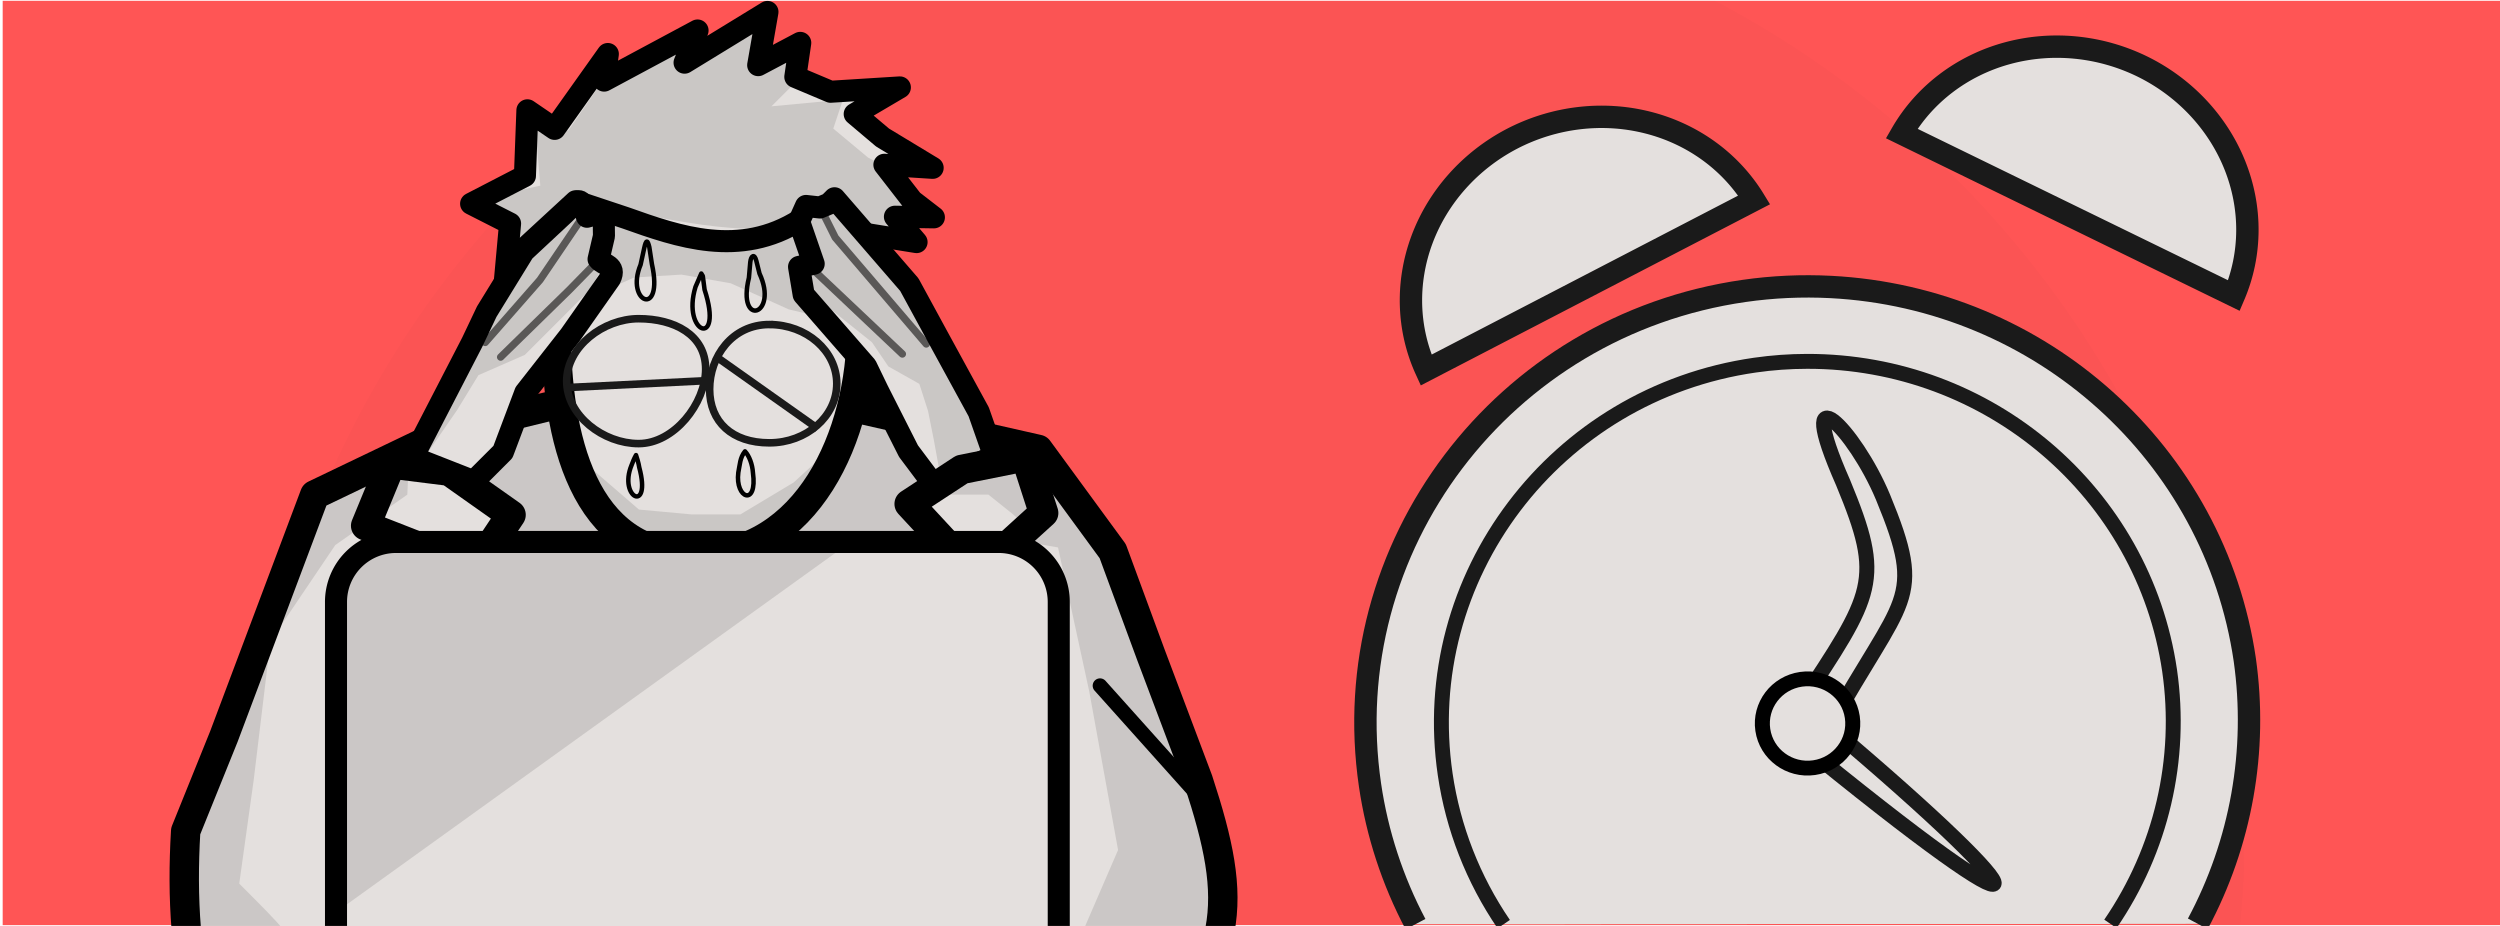 <?xml version="1.0" encoding="UTF-8" standalone="no"?>
<svg
   xml:space="preserve"
   viewBox="0 0 297 110"
   version="1.1"
   id="svg743"
   sodipodi:docname="timed-assessements.svg"
   inkscape:version="1.2.1 (9c6d41e4, 2022-07-14)"
   xmlns:inkscape="http://www.inkscape.org/namespaces/inkscape"
   xmlns:sodipodi="http://sodipodi.sourceforge.net/DTD/sodipodi-0.dtd"
   xmlns="http://www.w3.org/2000/svg"
   xmlns:svg="http://www.w3.org/2000/svg"><sodipodi:namedview
   id="namedview745"
   pagecolor="#ffffff"
   bordercolor="#000000"
   borderopacity="0.25"
   inkscape:showpageshadow="2"
   inkscape:pageopacity="0.0"
   inkscape:pagecheckerboard="0"
   inkscape:deskcolor="#d1d1d1"
   showgrid="false"
   inkscape:zoom="7.4074807"
   inkscape:cx="211.8129"
   inkscape:cy="105.29896"
   inkscape:window-width="1482"
   inkscape:window-height="718"
   inkscape:window-x="0"
   inkscape:window-y="38"
   inkscape:window-maximized="0"
   inkscape:current-layer="svg743" />
  <defs
   id="defs689">
    <filter
   id="a"
   width="1.061"
   height="1.132"
   x="-0.031"
   y="-0.066"
   color-interpolation-filters="sRGB">
      <feGaussianBlur
   stdDeviation="3.025"
   id="feGaussianBlur686" />
    </filter>
  
    
        
  
    
        
  </defs>
    <rect
   width="296.752"
   height="109.811"
   x=".319"
   y=".094"
   fill="#99f5fa"
   paint-order="stroke fill markers"
   rx="0"
   ry="0"
   id="rect691"
   style="fill:#ff5555" />
    <path
   d="M92.027.094a118.704 117.378 0 0 0-62.85 103.357 118.704 117.378 0 0 0 .468 6.453h236.474a118.704 117.378 0 0 0 .467-6.453A118.704 117.378 0 0 0 203.734.094H92.027z"
   filter="url(#a)"
   opacity=".124"
   paint-order="stroke fill markers"
   id="path693" />
    <path
   fill="#e4e0de"
   stroke="#000000"
   stroke-linejoin="round"
   stroke-width="3.493"
   d="m 144.918,110.533 c 0.98,-5.163 -0.139,-10.407 -2.574,-17.842 l -5.615,-14.9 -4.536,-12.31 -8.853,-12.094 -41.031,-9.285 -29.153,7.127 -15.765,7.558 -10.797,28.72 -4.535,11.231 c -0.235,3.967 -0.24,7.83 0.068,11.63"
   paint-order="stroke fill markers"
   id="path695" />
    <path
   fill="#e4e0de"
   stroke="#000000"
   stroke-linecap="round"
   stroke-linejoin="round"
   stroke-width="3.493"
   d="m 82.56,19.705 c -13.356,0 -16.489,6.528 -16.489,19.328 0,12.799 3.133,27.022 16.489,27.022 13.356,0 19.786,-14.315 19.786,-27.114 0,-12.8 -6.43,-19.236 -19.786,-19.236 z"
   paint-order="stroke fill markers"
   id="path697" />
    <path
   fill="#e4e0de"
   stroke="#000000"
   stroke-linecap="round"
   stroke-linejoin="round"
   stroke-width="2.62"
   d="m 74.343,25.894 -5.954,-1.985 -5.66,5.22 -2.793,4.703 0.662,-7.276 -4.63,-2.353 6.394,-3.307 0.294,-7.791 3.234,2.205 6.321,-8.894 -0.44,3.16 11.098,-5.953 -1.543,3.822 9.849,-6.027 -1.103,6.321 4.999,-2.646 -0.588,4.042 4.19,1.765 8.231,-0.515 -5.365,3.16 3.307,2.794 5.954,3.601 -5.733,-0.367 3.307,4.263 2.573,1.985 -4.63,-0.074 2.572,3.014 -6.395,-1.03 -7.423,-1.616 c -7.206,4.569 -14.476,2.006 -20.728,-0.221 z"
   paint-order="stroke fill markers"
   id="path699" />
    <path
   fill="#e4e0de"
   stroke="#000000"
   stroke-linecap="round"
   stroke-linejoin="round"
   stroke-width="3.493"
   d="m 60.714,61.162 -7.343,-5.183 -6.91,-0.864 -3.023,7.343 9.933,3.887 4.32,-0.648 z"
   paint-order="stroke fill markers"
   id="path701" />
    
    <path
   fill="#e4e0de"
   stroke="#000000"
   stroke-linecap="round"
   stroke-linejoin="round"
   stroke-width="2.62"
   d="m 49.032,54.33 7.054,-13.649 1.74,-3.664 4.397,-7.145 4.816,-4.49 c 1.933,-1.888 1.845,-2.184 2.696,0.368 2.392,-0.714 1.94,0.109 2.015,2.29 l -0.641,2.748 c 0.542,0.707 2.131,0.716 1.374,2.29 l -4.763,6.779 -5.313,6.778 -2.657,7.054 -3.48,3.48 z"
   paint-order="stroke fill markers"
   id="path705" />
    <path
   fill="none"
   stroke="#000000"
   stroke-linecap="round"
   stroke-linejoin="round"
   stroke-width="0.873"
   d="m 69.918,24.742 -5.771,8.52 -6.504,7.419 m 14.107,-10.443 -4.122,4.214 -8.153,7.97"
   opacity="0.556"
   paint-order="stroke fill markers"
   id="path707" />
    
    
    
    <path
   d="m 75.876,37.862 c -4.197,0 -8.556,3.321 -8.556,7.42 0,4.096 4.359,7.42 8.556,7.418 4.196,0 7.955,-4.759 7.955,-8.855 0,-4.096 -3.759,-5.983 -7.955,-5.983 z"
   id="path715"
   style="fill:none;stroke:#1a1a1a;stroke-width:0.9;stroke-dasharray:none;paint-order:stroke fill markers" />
    <path
   d="m 91.397,38.554 c -4.425,0 -7.092,3.802 -7.092,7.684 0,3.88 2.667,6.37 7.092,6.37 4.425,0 8.012,-3.147 8.011,-7.027 0,-3.881 -3.586,-7.026 -8.011,-7.026 z"
   id="path721"
   style="fill:none;stroke:#1a1a1a;stroke-width:0.9;stroke-dasharray:none;paint-order:stroke fill markers" />
    <path
   fill="none"
   stroke="#000000"
   stroke-linecap="round"
   stroke-linejoin="round"
   stroke-width="0.535"
   d="m 76.543,29.43 -0.442,2.018 c -1.877,4.515 2.782,6.399 1.347,-0.06 l -0.31,-2.033 c -0.211,-0.888 -0.386,-0.881 -0.595,0.076 z m 6.771,3.066 -0.688,1.586 c -1.706,5.585 3.39,7.405 1.077,0.329 l -0.21,-1.616 z m 6.539,-1.5 0.375,1.5 c 2.316,4.99 -2.717,6.492 -1.257,0.508 l 0.16,-1.854 c 0.083,-0.781 0.494,-1.063 0.722,-0.154 z m -14.826,24.27 c -1.594,3.871 2.4,5.81 0.918,0.267 -0.068,-0.496 -0.335,-1.337 -0.386,-1.465 -0.236,0.426 -0.363,0.757 -0.532,1.198 z m 12.683,0.877 c -0.395,3.1 2.302,4.079 1.738,0.003 -0.064,-0.984 -0.44,-1.99 -0.943,-2.525 -0.61,0.75 -0.6,1.58 -0.795,2.522 z"
   paint-order="stroke fill markers"
   id="path727" />
    <path
   id="path2667"
   style="fill:#e4e0de;fill-opacity:1;stroke:#1a1a1a;stroke-width:2.658;stroke-linecap:butt;stroke-dasharray:none;paint-order:stroke fill markers"
   d="m 242.385,145.773 c 6.493,-8.797 10.017,-19.389 10.073,-30.276 2.8e-4,-24.732 -17.688,-46.019 -42.247,-50.844 -3.372,-0.662 -6.802,-0.996 -10.24,-0.996 -28.986,0.001 -52.483,23.209 -52.483,51.838 0.003,5.829 1.001,11.616 2.952,17.117"
   transform="matrix(0.99,-0.142,0.145,0.989,0,0)"
   sodipodi:nodetypes="cccccc" /><path
   id="circle3182"
   style="fill:#e4e0de;fill-opacity:1;stroke:#1a1a1a;stroke-width:1.772;stroke-linecap:butt;stroke-dasharray:none;paint-order:stroke fill markers"
   d="m 232.116,144.303 c 7.262,-7.881 11.297,-18.149 11.319,-28.806 -7e-5,-21.348 -15.883,-39.452 -37.277,-42.491 -2.049,-0.291 -4.116,-0.437 -6.186,-0.437 -24.004,-2.02e-4 -43.463,19.219 -43.464,42.927 0.002,6.44 1.471,12.798 4.299,18.601"
   transform="matrix(0.99,-0.142,0.145,0.989,0,0)"
   sodipodi:nodetypes="cccccc" /><g
   id="g3580"
   transform="matrix(0.783,-0.422,0.427,0.773,47.486,101.445)"><path
     style="fill:#e4e0de;fill-opacity:1;stroke:#1a1a1a;stroke-width:2;stroke-linecap:square;stroke-dasharray:none;paint-order:stroke fill markers"
     d="m 173.109,71.83 c 16.155,-8.661 18.034,-9.431 19.621,-23.647 1.52,-17.097 4.818,-5.596 3.727,4.273 -1.718,15.213 -3.971,12.766 -21.277,23.895 z"
     id="path3240"
     sodipodi:nodetypes="ccccc" /><path
     style="fill:#e4e0de;fill-opacity:1;stroke:#1a1a1a;stroke-width:2;stroke-linecap:square;stroke-dasharray:none;paint-order:stroke fill markers"
     d="m 173.975,72.527 c 14.745,38.02 14.228,46.603 -1.998,6.385 z"
     id="path3242"
     sodipodi:nodetypes="ccc" /><circle
     style="fill:#e4e0de;fill-opacity:1;stroke:#000000;stroke-width:2;stroke-linecap:square;stroke-dasharray:none;paint-order:stroke fill markers"
     id="circle3184"
     cx="188.108"
     cy="9.48"
     r="6.023"
     transform="rotate(20.386)" /></g><path
   id="path3460"
   style="fill:#e4e0de;fill-opacity:1;stroke:#1a1a1a;stroke-width:2.658;stroke-linecap:square;stroke-dasharray:none;paint-order:stroke fill markers"
   d="M 179.632,16.484 A 20.862,22.029 67.918 0 0 169.419,43.964 L 208.398,23.747 A 20.862,22.029 67.918 0 0 179.632,16.484 Z" /><path
   id="path3517"
   style="fill:#e4e0de;fill-opacity:1;stroke:#1a1a1a;stroke-width:2.658;stroke-linecap:square;stroke-dasharray:none;paint-order:stroke fill markers"
   d="M 254.494,7.894 A 22.034,20.857 20.906 0 1 265.394,35.116 L 225.919,15.859 A 22.034,20.857 20.906 0 1 254.494,7.894 Z" /><path
   fill="#ffffff"
   stroke="#000000"
   stroke-linecap="round"
   stroke-linejoin="round"
   stroke-width="1.746"
   d="M 143.64,95.93 130.682,81.461"
   paint-order="stroke fill markers"
   id="path703" /><path
   d="m 102.874,49.064 21.68,3.708 8.733,13.318 9.808,24.05 2.567,17.686 -0.57,3.709 h -16.83 l 4.564,-10.555 -3.423,-18.827 -3.709,-17.115 -6.56,-1.141 H 93.46 l 4.564,-5.135 2.852,-7.416 z"
   opacity="0.111"
   paint-order="stroke fill markers"
   id="path709" /><path
   fill="#e4e0de"
   stroke="#000000"
   stroke-linecap="round"
   stroke-linejoin="round"
   stroke-width="2.62"
   d="m 110.956,57.628 -3.023,-4.03 -3.664,-7.238 -1.374,-2.84 -7.42,-8.518 -0.55,-3.298 1.741,-0.367 -1.74,-5.038 0.824,-1.832 1.649,0.183 1.1,-0.458 0.64,-0.64 8.886,10.259 3.39,6.229 4.854,8.885 1.832,5.222 z"
   paint-order="stroke fill markers"
   id="path711" /><path
   fill="none"
   stroke="#000000"
   stroke-linecap="round"
   stroke-linejoin="round"
   stroke-width="0.873"
   d="m 95.475,30.971 11.726,11.084 m -9.894,-17.679 1.924,3.847 10.81,12.641"
   opacity="0.556"
   paint-order="stroke fill markers"
   id="path713" /><path
   fill="#e4e0de"
   stroke="#000000"
   stroke-linecap="round"
   stroke-linejoin="round"
   stroke-width="3.493"
   d="m 108.007,59.866 6.263,-4.103 7.558,-1.512 2.16,6.695 -4.751,4.319 -5.83,0.432 z"
   paint-order="stroke fill markers"
   id="path729" />
    <path
   fill="#e4e0de"
   stroke="#000000"
   stroke-width="2.62"
   d="M 125.78,110.533 V 71.527 a 7.127,7.127 0 0 0 -7.143,-7.142 H 47.06 a 7.127,7.127 0 0 0 -7.143,7.142 v 39.006"
   paint-order="stroke fill markers"
   id="path731" />
    <path
   d="M 101.733,63.897 H 48.676 l -5.99,1.426 -2.853,4.564 v 11.125 l -1.141,28.24"
   opacity="0.111"
   paint-order="stroke fill markers"
   id="path733" />
    <path
   d="m 48.676,52.487 -11.981,4.85 -15.404,40.22 v 13.978 c 12.34,-1.116 18.349,4.656 7.132,-6.561 l 1.711,-12.266 1.997,-16.545 7.702,-11.41 8.557,-5.99 z m 60.759,6.275 h 7.987 l 2.852,2.282 2.283,1.997 2.282,-1.711 -2.282,-8.273 -9.7,1.712 -4.563,3.993 m -45.356,-11.98 3.138,-0.285 2.567,10.84 4.564,6.845 -13.121,-1.14 1.14,-2.283 -4.849,-3.993 4.565,-2.568 z"
   opacity="0.111"
   paint-order="stroke fill markers"
   id="path735" />
    <path
   d="m 49.717,55.365 4.594,-6.662 2.527,-4.135 5.514,-2.412 7.581,-7.582 2.182,-3.675 0.115,-5.858 -1.952,-0.115 -1.494,-1.953 -7.006,5.743 -5.17,8.5 -8.155,17 z m 69.378,-1.378 -2.871,-6.662 -7.696,-14.703 -8.96,-9.764 -1.953,1.149 h -2.412 l -0.574,1.608 1.838,5.169 -1.723,0.919 0.804,2.527 8.04,6.432 1.953,2.872 3.676,2.068 1.034,3.216 0.689,3.446 0.69,3.79 3.56,-1.263 z"
   opacity="0.116"
   paint-order="stroke fill markers"
   id="path737" />
    <path
   d="m 55.805,23.892 8.385,-1.838 -0.575,-6.777 3.906,0.23 4.594,-6.662 10.913,-5.17 -0.804,3.217 9.533,-5.628 -1.033,6.432 4.939,-2.872 v 3.79 l -4.02,4.021 8.5,-0.804 -1.15,3.446 4.136,3.446 3.56,1.838 5.17,5.628 -4.25,-0.115 2.412,3.332 h -4.94 l -5.857,-7.007 -1.149,1.148 h -2.757 l -0.919,2.183 c -3.673,3.536 -17.863,-0.6 -23.203,-1.034 l -0.918,0.23 -1.379,-1.608 -7.236,7.121 -2.183,2.987 0.115,-6.548 z"
   opacity="0.116"
   paint-order="stroke fill markers"
   id="path739" />
    <path
   d="m 72.69,26.534 10.108,2.986 h 6.892 l 4.824,-2.067 1.149,3.675 -1.379,0.575 1.838,5.628 -2.412,-0.574 -6.892,-3.101 -5.858,-1.034 -5.628,0.344 -2.068,0.92 v -2.413 l -1.263,-0.919 z m -5.973,26.878 5.398,9.534 2.872,1.149 17.574,-0.345 3.676,-2.986 3.906,-5.054 1.148,-4.825 -7.007,6.433 -6.317,3.79 h -5.858 l -6.203,-0.574 -5.858,-5.054 -3.82,-6.928 z"
   opacity="0.116"
   paint-order="stroke fill markers"
   id="path741" />
<path
   style="fill:none;stroke:#1a1a1a;stroke-width:0.9;stroke-linecap:square;stroke-dasharray:none;paint-order:stroke fill markers"
   d="M 67.638,46.028 83.261,45.257"
   id="path2581" /><path
   style="fill:none;stroke:#1a1a1a;stroke-width:0.9;stroke-linecap:square;stroke-dasharray:none;paint-order:stroke fill markers"
   d="m 85.293,42.525 11.489,8.127"
   id="path2583" /></svg>

